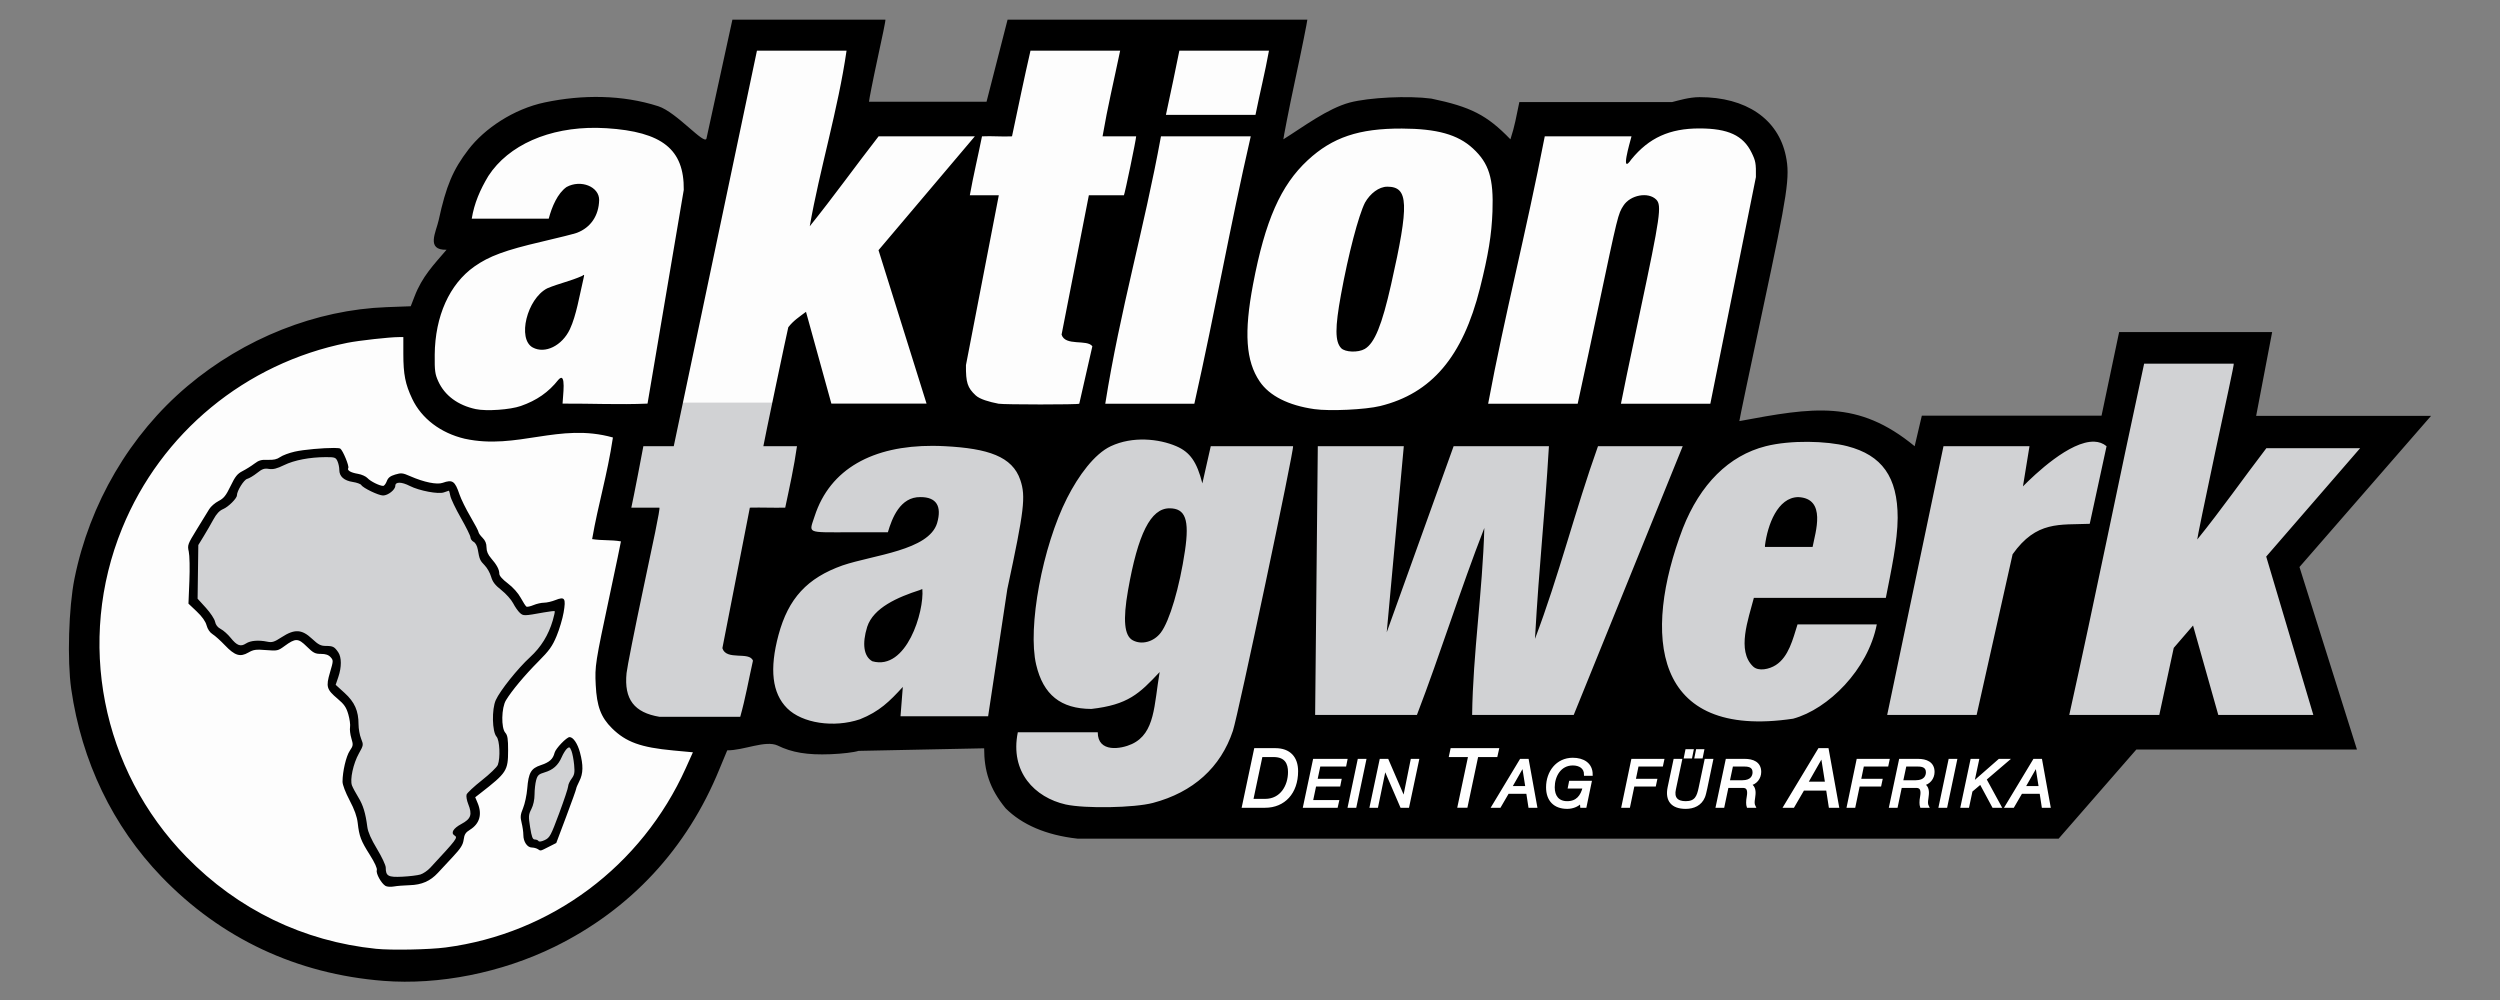 <svg style="" viewBox="0 0 500 200" xmlns="http://www.w3.org/2000/svg">
	
	<rect x="0" y="0" width="500" height="200" fill="#808080" stroke="none"/>
	
	<!-- Created with Inkscape (http://www.inkscape.org/) -->
	
	<path d="m80.57 63.854-34.032 10.274-21.404 20.762-8.348 27.611 4.067 29.109 15.839 25.257 28.253 15.625 31.464-.642 22.902-10.916 17.551-17.979 5.565-16.909-17.979-2.354-2.354-16.053 5.565-22.902-4.923-1.284 2.568-16.267 220.46-3.853 8.133-53.51-10.702-8.133-36.387 1.712-2.997 8.776-15.411-9.204-19.692.428-15.839 9.632 3.853-26.113-52.868-.428-3.853 16.267-30.822.642 3.211-16.053-24.4-.214-5.137 23.972-17.979-8.348-16.267 1.498-13.913 8.562-3.425 13.056-1.284 7.063z" style="fill:#fdfdfd"/>
	
	<g style="fill:#d1d2d4">
		
		<path d="m114.02 148.444 1.704 3.975-.568 3.786-4.733 11.737-2.272 1.23-2.556-1.041-.757-5.49 2.082-8.519 3.975-1.514 1.514-2.84z" style=""/>
		<path d="m43.51 101.164 2.679-2.169 2.296-3.955 3.955-1.914 4.593-1.148 7.527-1.786 3.827 1.786s-.51 1.531.51 2.424l1.021.893 7.017 2.934 2.169-2.679 3.317.893 4.465 1.403 3.572-.638 4.338 9.441 2.041 3.955 2.169 3.955 2.807 3.7 2.552 3.317 1.786 1.021 6.251-1.531-2.169 7.017-7.017 7.91-2.807 4.21-.765 4.465 1.021 4.338-.51 4.465-4.465 4.465-1.403 1.148.638 3.827-1.914 2.679-2.041 3.572-3.7 4.465-3.955 2.296-6.251-.255-2.552-5.358-2.552-7.782-2.679-7.017 2.169-6.634-1.021-6.634-4.083-5.103s2.296-4.338.893-5.741l-1.403-1.403-4.338-1.659-2.169-1.531-4.21 2.041h-4.976l-2.424 1.403-5.358-4.848-3.827-5.614.383-11.355z" style=""/>
		<path d="m132.88 80.514h28.467v6.268h212.85l10.708 8.749 2.089-8.749h35.258l4.179-17.368h24.027l-3.134 17.368h29.773l-19.326 23.897 8.88 35.78h-216.77l-12.797 18.282-30.818-1.567-7.835-16.715h-69.471l-7.574-9.402 6.529-33.168h-6.007l4.179-17.107h6.79z" style=""/>
	
	</g>
	
	<path d="m146.48 3.935s-3.454 15.742-5.182 23.752c-.323 1.499-5.961-5.255-9.639-6.439-7.197-2.318-15.162-2.345-22.67-.773-6.31 1.321-12.104 5.269-15.277 9.4-3.126 4.07-4.49 7.304-5.982 14.184-.504 2.321-2.606 6.003 1.58 5.891-2.552 2.987-4.88 5.351-6.404 9.346l-.758 1.955-4.818.178c-14.128.517-28.486 6.211-39.859 15.807-11.469 9.677-19.547 23.454-22.576 38.504-1.161 5.769-1.471 16.355-.646 22.08 2.085 14.474 8.3 27.393 18.053 37.521 11.887 12.345 27.044 19.46 44.371 20.83 11.111.879 23.652-1.618 34.238-6.814 15.197-7.46 26.509-19.65 32.975-35.537.824-2.024 1.527-3.713 1.562-3.754 3.32.02 7.609-2.067 10.057-.973 2.878 1.421 5.974 1.933 10.607 1.75 2.339-.092 4.664-.37 5.6-.668l25.119-.516c-0 4.461 1.054 8.056 4.303 12.008 3.249 3.229 8.012 5.352 14.365 6.061h196.23l15.541-17.826h44.121l-11.494-36.5 26.314-30.227h-34.98l3.199-16.756h-30.605l-3.518 16.72h-35.943l-1.432 6.103c-11.351-9.345-20.261-7.771-35.061-5.023 0-.244 2.105-10.279 4.676-22.301 5.02-23.472 5.486-26.572 4.621-30.736-1.535-7.395-7.966-11.772-17.268-11.754-2.061.004-4.204.663-5.469.982h-30.561c-.6 2.864-.929 4.866-1.785 7.453-4.71-4.876-7.954-6.501-15.807-8.143-4.627-.611-12.422-.236-16.328.785-4.471 1.211-9.253 4.843-13.279 7.357 0-.225 1.078-5.931 2.398-12.049 1.32-6.117 2.4-11.614 2.4-11.877h-59.955l-4.205 16.405h-23.51c.005-.31.773-4.29 1.709-8.602s1.644-7.671 1.572-7.803zm77.551 6.195c-1.304 6.295-2.471 11.053-3.519 17.139h6.719c0 .581-2.259 11.478-2.449 11.789h-7.012l-5.453 27.859c.713 2.389 5.123.875 6.154 2.34l-2.617 11.485c-.203.203-15.154.191-16.143 0-1.884-.364-3.748-.901-4.561-1.655-1.659-1.538-1.993-2.578-1.957-6.07l6.568-33.959h-5.797c.7-3.917 1.653-7.885 2.436-11.789 2.001-.107 4.001.107 6.002 0 1.376-6.494 2.332-11.173 3.697-17.139zm-72.641 0h17.92c-1.689 11.726-5.39 23.842-7.359 35.123 4.735-5.882 9.121-12.007 13.766-17.984h19.25l-19.264 22.768 9.607 30.683h-19.037c-1.692-6.112-3.382-12.245-5.074-18.357-1.382 1.044-2.504 1.754-3.541 3.084-.177.597-4.986 23.543-4.986 23.793h6.723c-.552 3.986-1.513 8.353-2.35 12.289-2.358.06-4.718-.06-7.076 0l-5.492 28.104c.763 2.558 5.428.583 6.113 2.506-.911 4.08-1.48 7.428-2.543 11.225h-16.137c-5.041-.837-7.127-3.481-6.6-8.744.115-1.144 1.638-8.822 3.385-17.061s3.429-16.029 3.176-16.029h-5.606c.356-1.54 2.406-12.155 2.406-12.289h6.08zm84.48 0h17.926c-.801 4.416-1.819 8.445-2.701 12.848h-17.912c.289-1.215 2.688-12.694 2.688-12.848zm-116.49 15.438c.637.008 1.28.033 1.93.074 11.139.711 15.537 4.224 15.443 12.336l-7.246 42.742c-5.647.248-11.337-.032-16.996 0 .027-1.286.831-6.629-.84-4.763-1.958 2.482-4.307 4.122-7.506 5.24-2.149.751-6.875 1.079-9.008.625-3.578-.763-6.218-2.721-7.508-5.57-.645-1.424-.736-2.108-.705-5.314.073-7.717 2.948-14.111 7.924-17.629 2.939-2.078 6.188-3.276 13.475-4.971 3.348-.779 6.519-1.579 7.047-1.779 2.743-1.038 4.368-3.432 4.441-6.547.028-2.691-3.667-4.165-6.514-2.613-1.795 1.26-2.942 3.937-3.572 6.34h-15.396c.491-3.07 1.678-5.812 3.334-8.56 4.023-6.175 12.139-9.735 21.697-9.609zm220.49.119c5.746 0 8.762 1.395 10.443 4.828.822 1.679.907 2.162.869 4.902l-9.115 45.325h-17.877c0-.143 1.727-8.533 3.838-18.466 4.025-18.942 4.353-21.227 3.219-22.361-1.596-1.596-5.182-.932-6.561 1.215-1.075 1.674-1.078 1.687-5.127 20.848-1.232 5.828-2.454 11.571-4.021 18.765h-17.908c3.314-17.775 7.529-33.913 11.324-53.474h17.346c-.326 1.281-2.317 7.937-.01 4.578 3.525-4.296 7.636-6.16 13.58-6.16zm-59.52.023c7.052.028 11.21 1.189 14.238 3.981 3.216 2.964 4.152 5.982 3.908 12.607-.171 4.665-.823 8.654-2.504 15.352-3.431 13.672-9.669 21.034-19.963 23.557-2.938.72-10.077 1.055-13.156.617-5.198-.739-8.993-2.659-10.939-5.535-2.771-4.095-3.157-9.761-1.322-19.432 2.415-12.731 5.536-19.813 10.934-24.814 4.942-4.579 10.249-6.365 18.805-6.332zm-48.158 1.559h17.959c-4.237 18.409-6.987 34.335-11.281 53.474h-17.816c2.991-18.849 7.739-34.864 11.139-53.474zm45.254 10.068c-1.672.01-3.402 1.362-4.438 3.17-1.308 2.574-3.342 10.358-4.812 18.416-1.208 6.621-1.201 9.378.027 10.697.787.844 3.429.936 4.736.164 1.966-1.161 3.421-4.73 5.271-12.928 3.632-16.092 3.494-19.52-.785-19.52zm-160.68 17.643c-.057-.004-.16.066-.314.193-2.402 1.072-4.613 1.49-7.006 2.494-4.057 2.098-6.024 10.13-2.897 11.83 2.453 1.333 5.866-.345 7.428-3.652 1.286-2.743 1.922-6.738 2.728-10.162.121-.487.155-.697.061-.703zm-36.98 12.438h.881v3.344c0 4.113.386 6.073 1.781 9.014 1.865 3.93 5.691 6.837 10.49 7.969 10.504 2.291 18.887-3.278 29.645-.246-1.144 7.608-2.915 13.17-4.156 20.32 2.001.323 3.779.112 5.76.457 0 .12-.999 4.908-2.221 10.641-2.919 13.696-3.008 14.26-2.822 18.064.209 4.272 1.039 6.484 3.252 8.67 2.805 2.771 5.758 3.839 12.268 4.443l3.916.365-1.422 3.16c-8.834 19.611-26.903 33.105-48.035 35.875-3.298.432-10.857.578-13.896.268-14.55-1.488-27.662-7.842-37.953-18.391-17.008-17.433-22.042-43.191-12.846-65.713 7.807-19.119 24.673-33.01 45.039-37.092 2.299-.461 8.474-1.148 10.32-1.148zm349.04 5.319h17.922c.132 0-1.664 8.108-3.699 17.675-2.035 9.567-3.654 17.437-3.6 17.488 4.817-5.943 9.167-12.178 13.826-18.264h18.752l-18.785 21.678 9.424 31.672h-19.008l-5.049-17.883-3.861 4.475c-.963 4.507-1.927 8.901-2.891 13.408h-18.004c5.212-23.475 9.875-46.749 14.973-70.249zm-199.78 15.177c2.294.069 4.477.58 6.211 1.326 2.746 1.181 4.113 3.118 5.215 7.436l1.68-7.436h16.459c.299.328-11 53.826-12.027 56.914-2.439 7.333-7.942 12.298-15.992 14.428-3.736.988-13.544 1.165-17.449.314-6.186-1.403-11.19-6.486-9.58-14.438h15.988c0 4.131 4.65 3.364 6.833 2.346 4.661-2.172 4.421-7.815 5.546-14.395-4.079 4.351-6.332 6.543-13.658 7.379-6.123-.027-9.619-2.829-11.037-8.846-1.754-7.439 1.245-23.608 6.184-33.338 2.272-4.475 5.463-8.829 8.746-10.365 2.183-1.022 4.589-1.395 6.883-1.326zm189.83.42c.903.037 1.73.316 2.436.906l-3.365 15.52c-6.014.252-10.643-.649-15.426 6.092l-7.197 32.135h-17.889l11.262-53.746h17.201l-1.307 8.033c2.312-2.34 9.411-9.142 14.285-8.939zm-57.271.031c2.941.022 5.782.336 7.861.875 6.918 1.794 10.072 6.133 10.068 14.338-.02 4.701-1.326 10.683-2.369 16h-26.395c-1.106 4.288-3.466 10.563-.154 13.715 1.097 1.045 3.262.543 4.537-.275 2.59-1.661 3.42-5.184 4.352-8.14h15.853c-1.752 9.041-9.726 16.953-16.73 18.858-28.237 4.217-30.168-16.759-22.061-38.078 3.469-8.813 9.195-14.547 16.578-16.418 2.478-.628 5.518-.897 8.459-.875zm-175.02.805c.798.003 1.612.026 2.439.07 8.571.454 13.449 2.038 15.043 6.764 1.112 3.297.796 5.95-2.603 21.814l-3.84 25.44h-17.521c.153-1.958.306-3.916.459-5.874-2.625 2.875-4.654 4.908-8.586 6.477v-.002c-5.211 1.755-11.548.792-14.553-2.213-2.999-2.999-3.563-7.821-1.717-14.672 1.966-7.297 5.728-11.378 12.807-13.893 6.172-2.097 17.236-2.981 18.908-8.461.991-3.408-.151-5.203-3.311-5.203-4.099-.078-5.716 4.261-6.535 7.039h-7.654c-8.777 0-8.134.298-6.99-3.227 3.085-9.506 11.678-14.101 23.654-14.061zm76.975.07h17.201l-3.416 37.219 13.379-37.219h19.061c-.874 14.728-1.897 22.777-2.791 38.533 4.756-12.488 8.102-25.947 12.604-38.533h16.947l-21.801 53.746h-20.318c.169-12.448 2.075-24.516 2.441-37.393-4.816 12.334-8.74 25.026-13.482 37.393h-20.357zm-196.79.35c-2.062-.01-5.989.323-7.822.736-1.12.253-2.431.742-2.914 1.086-.635.452-1.32.605-2.469.555-1.285-.056-1.801.09-2.686.764-.602.458-1.668 1.127-2.367 1.484-1.043.533-1.472 1.071-2.398 2.994-.927 1.924-1.359 2.46-2.404 2.996-.701.359-1.538 1.085-1.861 1.613s-1.445 2.355-2.492 4.061c-1.838 2.994-1.894 3.148-1.602 4.449.167.741.222 3.384.121 5.873l-.184 4.525 1.648 1.561c1.085 1.027 1.761 1.981 1.978 2.787.205.761.658 1.429 1.197 1.762.477.294 1.587 1.291 2.467 2.215 1.976 2.074 3.041 2.406 4.684 1.461 1.035-.596 1.511-.663 3.537-.498 2.247.183 2.394.153 3.684-.791 2.223-1.627 2.743-1.618 4.467.082 1.297 1.279 1.672 1.473 2.832 1.473.94 0 1.513.194 1.928.652.574.635.572.716-.107 3.025-.853 2.898-.699 3.426 1.523 5.301 1.319 1.112 1.725 1.706 2.133 3.109.277.954.433 2.107.346 2.562s.031 1.461.264 2.232c.394 1.31.374 1.476-.318 2.496-.728 1.073-1.449 4.151-1.449 6.189 0 .606.586 2.147 1.414 3.717.985 1.867 1.479 3.247 1.625 4.539.303 2.679.624 3.524 2.406 6.346 1.016 1.61 1.527 2.735 1.41 3.103-.203.641.892 2.621 1.728 3.127.294.178 1.04.233 1.656.121.616-.112 2.055-.229 3.199-.262 2.399-.069 4.117-.822 5.637-2.467.545-.59 1.888-2.033 2.984-3.207 1.587-1.7 2.029-2.403 2.168-3.441.14-1.046.389-1.437 1.26-1.975 1.929-1.192 2.477-3.082 1.541-5.322l-.49-1.174 1.049-.816c5.249-4.08 5.522-4.504 5.527-8.541.003-2.339-.109-3.049-.557-3.545-.86-.953-.783-4.997.123-6.49 1.166-1.923 3.736-5.001 6.477-7.754 2.202-2.212 2.801-3.049 3.652-5.094.56-1.345 1.194-3.469 1.408-4.719.49-2.859.243-3.232-1.645-2.477-.719.288-1.741.523-2.272.523-.53 0-1.478.214-2.107.477-.629.263-1.267.403-1.416.311-.149-.092-.661-.883-1.137-1.758-.525-.964-1.538-2.098-2.574-2.881-1.082-.817-1.709-1.53-1.709-1.941 0-.836-.503-1.783-1.647-3.1-.631-.727-.914-1.397-.914-2.174 0-.772-.249-1.374-.799-1.924-.44-.44-.801-.951-.801-1.137 0-.185-.727-1.571-1.615-3.08-.888-1.509-1.871-3.502-2.184-4.428-.916-2.713-1.393-3.043-3.379-2.336-1.144.407-3.749-.127-6.484-1.33-1.497-.659-1.794-.692-2.996-.332-1.002.3-1.424.633-1.689 1.336-.194.515-.519.936-.723.936-.709 0-2.547-.91-3.125-1.549-.32-.354-1.182-.743-1.914-.863-1.468-.242-2.224-.698-1.936-1.164.222-.359-1.075-3.51-1.596-3.877-.126-.089-.606-.131-1.293-.135zm-1.598 1.834c1.78-.006 1.981.064 2.32.809.204.448.371 1.242.371 1.762 0 1.292.951 2.136 2.701 2.398.807.121 1.574.402 1.703.623.347.593 3.453 2.082 4.342 2.082.997 0 2.453-1.154 2.453-1.943 0-.829 1.235-.815 2.894.031 1.901.97 5.756 1.695 6.834 1.285.481-.183.92-.332.977-.332.057 0 .193.47.301 1.045.108.575 1.057 2.556 2.109 4.4s1.917 3.6 1.92 3.902c.003.302.286.7.631.885.372.199.708.82.828 1.531.328 1.943.451 2.223 1.385 3.172.49.497 1.065 1.518 1.279 2.268.297 1.037.79 1.678 2.057 2.674.916.72 1.974 1.907 2.352 2.637.377.73.983 1.594 1.346 1.922.695.629.806.626 4.809-.096 1.122-.202 2.093-.313 2.158-.248s-.11.9-.391 1.853c-.861 2.933-2.345 5.336-4.529 7.338-2.482 2.274-6.007 6.686-6.869 8.594-.824 1.825-.732 6.34.15 7.314.632.698.792 4.237.256 5.648-.168.441-1.599 1.822-3.182 3.07-1.582 1.248-2.962 2.537-3.066 2.865-.104.328.043 1.175.326 1.883.852 2.129.566 2.963-1.373 4.002-1.62.868-2.172 1.798-1.361 2.299.695.43.523.66-4.867 6.465-.524.564-1.408 1.165-1.963 1.336-.555.17-2.179.368-3.607.439-2.846.142-3.322-.123-3.322-1.844 0-.447-.783-2.114-1.742-3.705-1.181-1.959-1.807-3.375-1.938-4.391-.356-2.773-.841-4.372-1.809-5.947-.529-.861-1.097-1.924-1.264-2.361-.442-1.162.256-4.388 1.385-6.402.932-1.662.939-1.714.438-2.967-.281-.701-.51-1.987-.51-2.857 0-2.695-.778-4.449-2.785-6.275l-1.789-1.629.527-1.547c.678-1.988.672-3.96-.014-4.963-.76-1.111-1.053-1.26-2.467-1.266-1.033-.004-1.51-.252-2.785-1.445-2.037-1.905-3.48-1.977-6.059-.305-1.493.968-1.913 1.1-2.869.902-1.761-.364-3.371-.231-4.266.355-1.075.705-1.811.436-3.061-1.119-.563-.7-1.453-1.496-1.978-1.768-.637-.329-1.022-.822-1.152-1.473-.108-.538-.937-1.791-1.842-2.785l-1.647-1.809.072-5.367.072-5.365 1.061-1.734c.583-.953 1.463-2.472 1.953-3.375.622-1.144 1.215-1.776 1.961-2.088 1.04-.435 2.746-2.136 2.746-2.738 0-.884 1.398-3.132 2.049-3.295.399-.1 1.289-.632 1.978-1.18 1.033-.822 1.448-.963 2.365-.814.836.136 1.593-.053 3.047-.762 2.046-.997 5.121-1.585 8.35-1.596zm294.47 7.994c-4.116.07-6.121 5.535-6.65 9.68v.281h9.529c.541-2.896 2.849-9.703-2.879-9.961zm-125.75 2.242c-3.744.004-6.304 5.077-8.293 16.438-1.036 5.917-.739 9.04.945 9.955 1.793.974 4.207.321 5.609-1.518 1.759-2.306 3.769-9.115 4.842-16.396.917-6.222.09-8.482-3.103-8.479zm-49.422 16.156c-.121.02-.289.082-.475.182-4.47 1.434-9.309 3.552-10.555 7.359-1.063 3.416-.687 5.945 1.025 6.894 6.85 1.938 10.403-9.959 10.004-14.436zm-70.555 29.602c-.592 0-2.79 2.292-2.998 3.127-.32 1.28-1.013 1.904-2.772 2.488-1.947.647-2.438 1.499-2.697 4.68-.105 1.29-.48 3.049-.832 3.908-.544 1.327-.588 1.77-.293 2.941.191.758.348 1.858.348 2.445 0 1.34.78 2.49 1.697 2.496.386.003.918.144 1.182.314.617.399.431.438 2.182-.449l1.52-.771 1.988-5.281c1.094-2.905 1.99-5.408 1.99-5.562 0-.154.289-.845.641-1.535.776-1.522.81-3.165.119-5.74-.474-1.769-1.35-3.061-2.074-3.061zm-.102 2.059c.17-.003.289.209.482.707.196.503.435 1.751.531 2.773.148 1.569.068 2.003-.512 2.787-.377.51-.684 1.187-.682 1.502s-.807 2.749-1.797 5.41c-1.659 4.462-1.882 4.878-2.871 5.35-.648.309-1.146.388-1.262.201-.105-.17-.438-.309-.74-.309-.436 0-.629-.498-.936-2.426-.355-2.229-.334-2.524.248-3.666.394-.772.634-1.883.635-2.936.001-.931.147-2.209.322-2.842.272-.981.518-1.209 1.678-1.551 1.696-.5 2.715-1.41 3.434-3.064.307-.706.791-1.478 1.076-1.715.169-.141.29-.221.393-.223z" style=""/>
	<path d="m407.285 153.114h.026l.689 4.355h-3.198zm-6.045 8.19h1.378l1.625-2.795h3.913l.429 2.795h1.274l-1.677-9.282h-1.352zm-8.878 0h1.235l.663-3.133 1.859-1.573 2.535 4.706h1.365l-2.977-5.46 4.472-3.822h-1.651l-5.252 4.602-.026-.026.975-4.576h-1.235zm-4.377 0h1.235l1.95-9.282h-1.235zm-6.935-8.242h2.561c.923 0 1.82.247 1.82 1.404 0 .663-.338 1.833-2.288 1.833h-2.782zm-2.977 8.242h1.235l.832-3.965h2.743c.533 0 1.781-.234 1.391 1.976-.182.949-.143 1.651-.026 1.989h1.287c-.377-.741-.065-1.534-.013-2.379.091-.936-.143-1.768-.949-2.015v-.026c1.235-.182 2.093-1.261 2.093-2.496 0-1.833-1.482-2.366-3.055-2.366h-3.575zm-8.465 0h1.235l.884-4.251h4.29l.221-1.04h-4.29l.611-2.951h4.875l.221-1.04h-6.11zm-5.218-10.08h.032l.848 5.36h-3.936zm-7.44 10.08h1.696l2-3.44h4.816l.528 3.44h1.568l-2.064-11.424h-1.664zm-10.57-8.242h2.561c.923 0 1.82.247 1.82 1.404 0 .663-.338 1.833-2.288 1.833h-2.782zm-2.977 8.242h1.235l.832-3.965h2.743c.533 0 1.781-.234 1.391 1.976-.182.949-.143 1.651-.026 1.989h1.287c-.377-.741-.065-1.534-.013-2.379.091-.936-.143-1.768-.949-2.015v-.026c1.235-.182 2.093-1.261 2.093-2.496 0-1.833-1.482-2.366-3.055-2.366h-3.575zm-1.022-9.282h-1.235l-1.17 5.564c-.364 1.742-.806 2.899-2.834 2.899-1.794 0-2.613-.897-2.197-2.691l1.222-5.772h-1.235l-1.157 5.46c-.533 2.587.65 4.043 3.367 4.043 1.573 0 2.99-.624 3.614-2.158.156-.364.312-1.066.468-1.781zm-3.224-.585h1.157l.273-1.352h-1.157zm-2.119 0h1.157l.273-1.352h-1.157zm-12.495 9.867h1.235l.884-4.251h4.29l.221-1.04h-4.29l.611-2.951h4.875l.221-1.04h-6.11zm-8.254 0h.78l1.014-4.888h-4.043l-.208 1.04h2.964c-.442 1.794-1.391 3.029-3.354 3.029-1.859 0-2.743-1.235-2.743-3.029 0-2.236 1.274-4.615 3.861-4.615 1.352 0 2.496.65 2.496 2.067h1.235c0-2.145-1.677-3.107-3.731-3.107-3.172 0-5.096 2.652-5.096 5.655 0 2.561 1.443 4.069 3.978 4.069 1.001 0 2.067-.364 2.769-1.144zm-11.673-8.19h.026l.689 4.355h-3.198zm-6.045 8.19h1.378l1.625-2.795h3.913l.429 2.795h1.274l-1.677-9.282h-1.352zm.976-11.424h-9.216l-.272 1.28h3.84l-2.144 10.144h1.52l2.144-10.144h3.84zm-25.357 11.424h1.196l1.573-7.631h.026l3.289 7.631h1.326l1.963-9.282h-1.196l-1.547 7.683h-.026l-3.315-7.683h-1.326zm-4.377 0h1.235l1.95-9.282h-1.235zm-8.947 0h6.461l.234-1.04h-5.226l.676-3.211h4.823l.208-1.04h-4.81l.624-2.951h5.161l.208-1.04h-6.396zm-12.229 0h4.384c3.776 0 6.352-2.752 6.352-7.056 0-2.704-1.472-4.368-4.32-4.368h-4zm3.632-10.144h2.432c2.528 0 3.152 1.568 3.152 3.248 0 2.768-1.584 5.616-4.816 5.616h-2.64z" style="fill:#fff;stroke:#fff;stroke-linecap:round;stroke-width:.5"/>

</svg>
